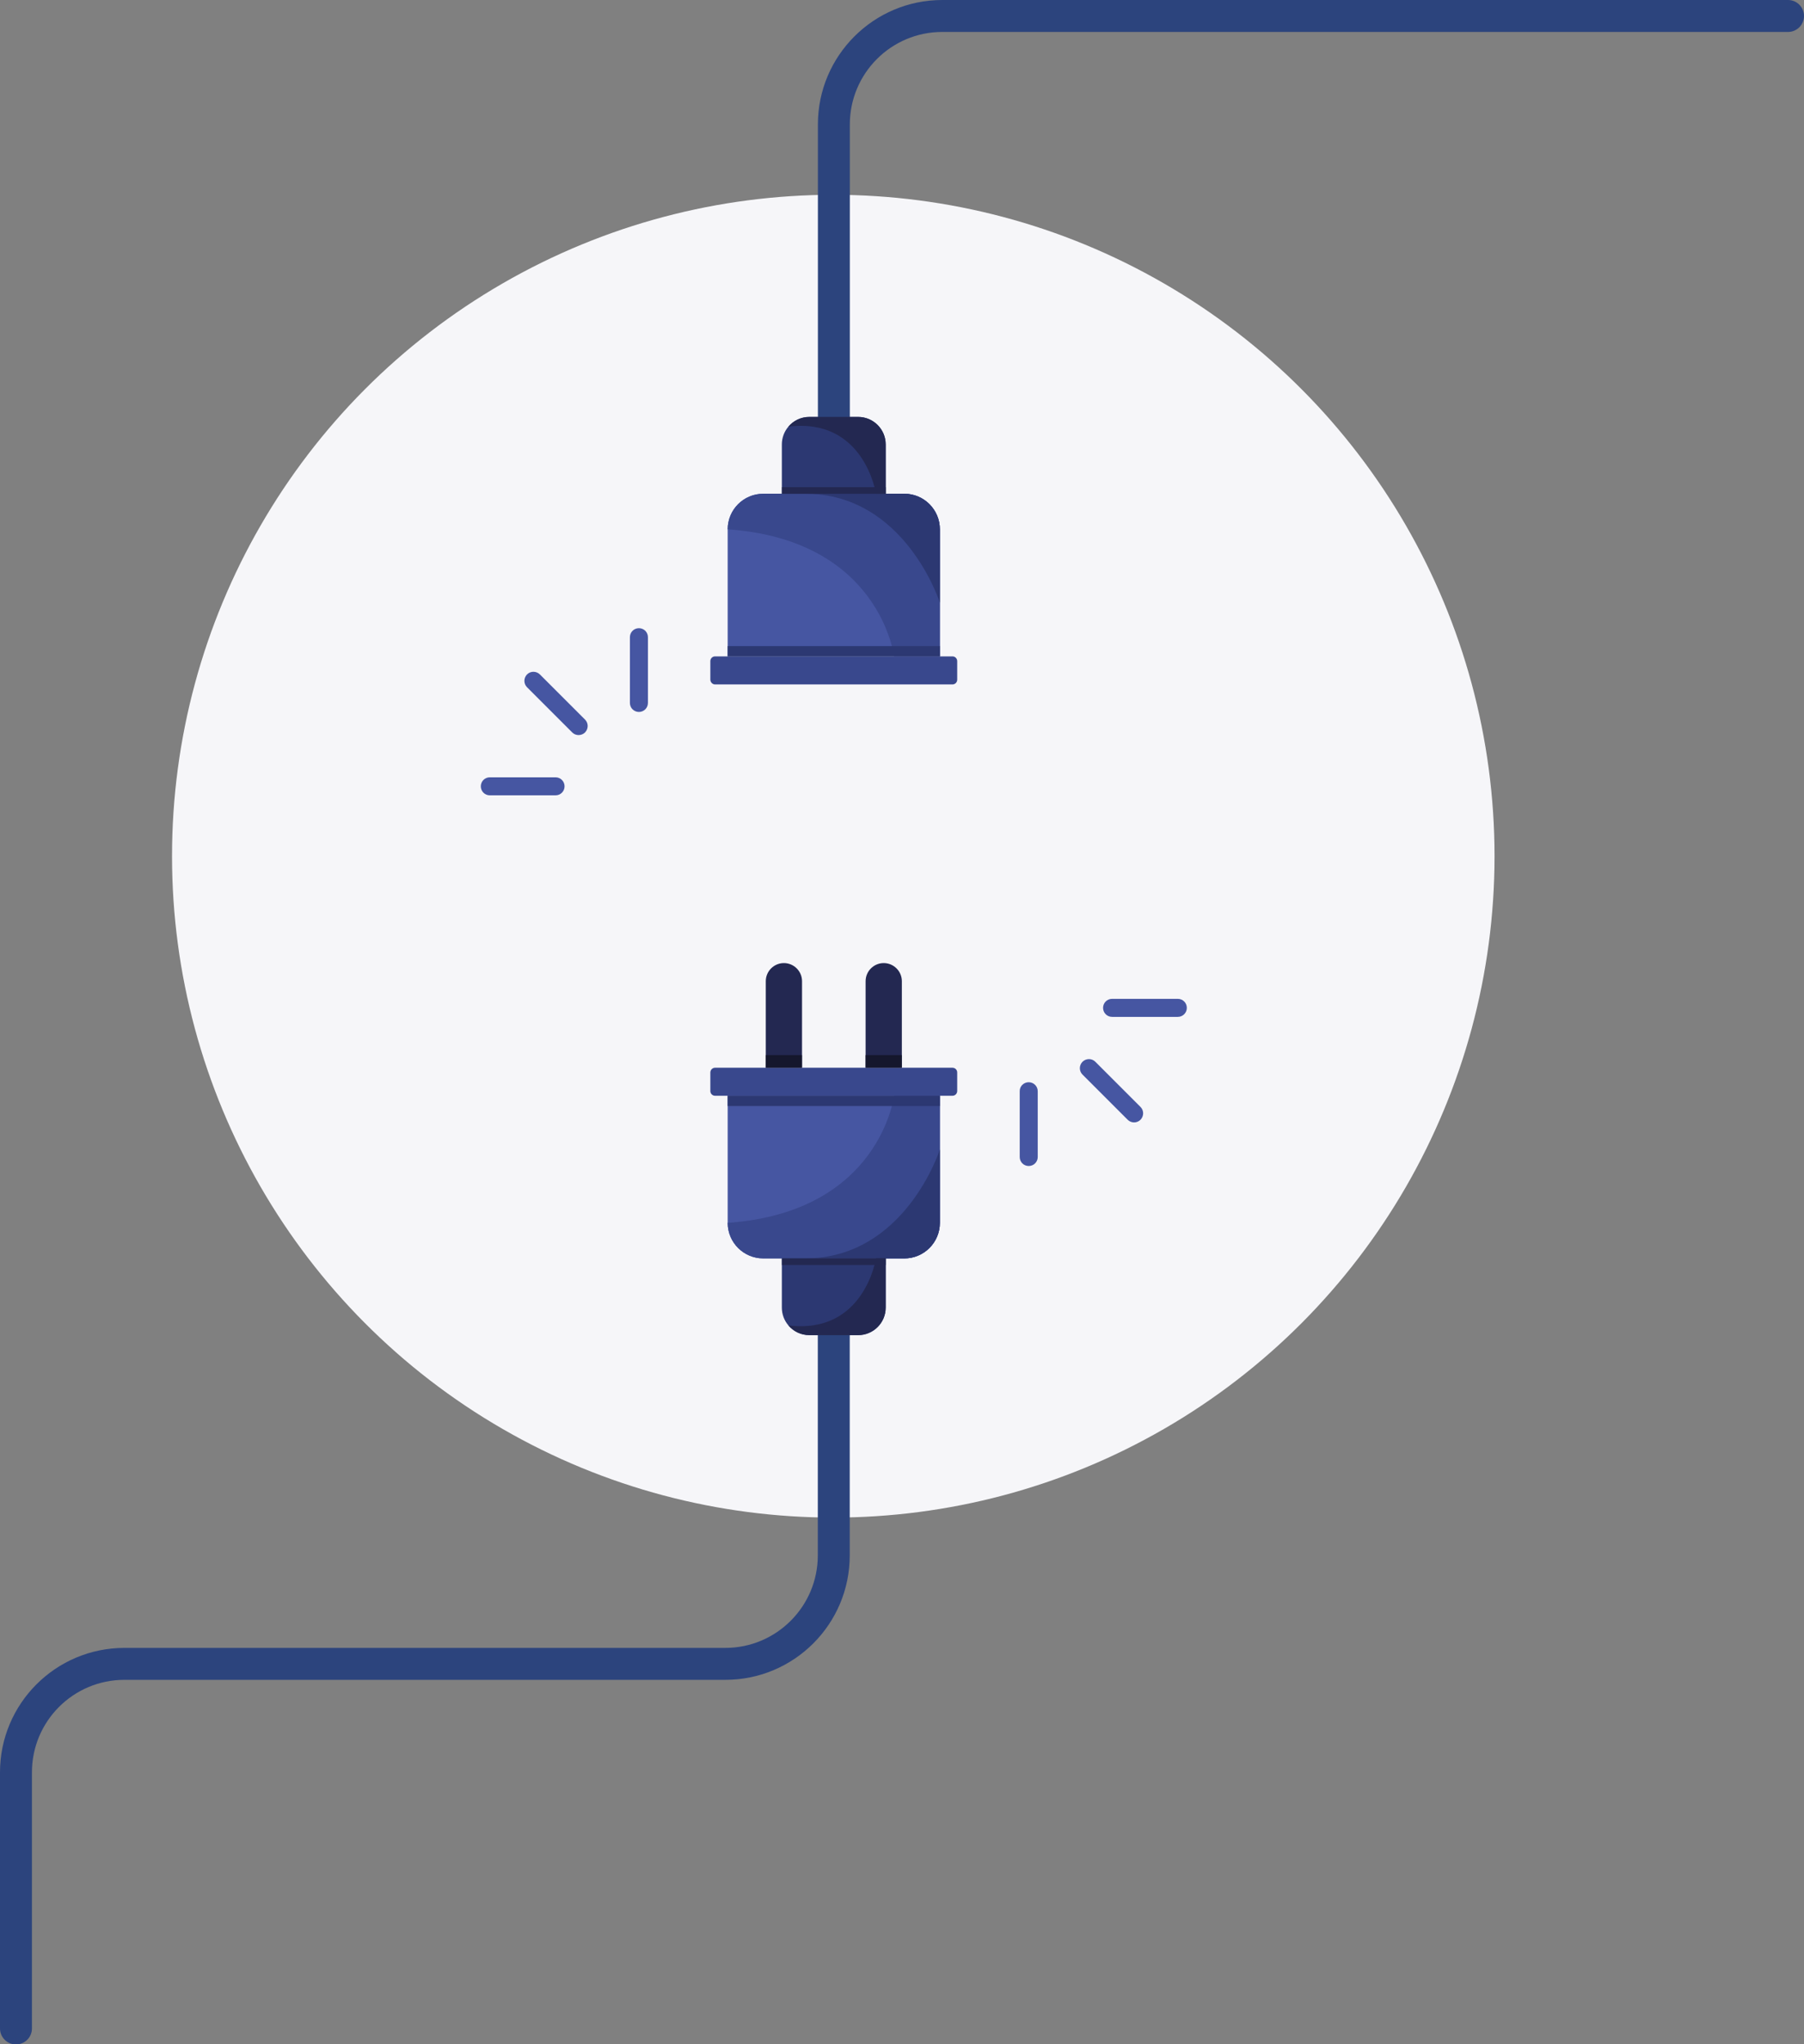 <?xml version="1.0" encoding="UTF-8"?> <!-- Generator: Adobe Illustrator 25.1.0, SVG Export Plug-In . SVG Version: 6.00 Build 0) --> <svg xmlns="http://www.w3.org/2000/svg" xmlns:xlink="http://www.w3.org/1999/xlink" version="1.1" id="Слой_1" x="0px" y="0px" viewBox="0 0 1841.5 2086.4" style="enable-background:new 0 0 1841.5 2086.4;" xml:space="preserve"><rect x="0" y="0" width="1841.5" height="2086.4" fill="#808080" stroke="none"/> <style type="text/css"> .st0{fill:#F6F6F9;} .st1{fill:#2C447D;} .st2{fill:#2C3872;} .st3{fill:#4656A2;} .st4{fill:#39488D;} .st5{fill:#232851;} .st6{fill:#15172D;} </style> <g> <circle class="st0" cx="850.6" cy="873.8" r="675"></circle> </g> <g> <g> <g> <path class="st1" d="M867.4,1182.2v405.2c0,70.2-56.9,127-127,127H127c-52.2,0-94.4,42.3-94.4,94.4v261.4c0,9-7.3,16.3-16.3,16.3 l0,0c-9,0-16.3-7.3-16.3-16.3v-261.4c0-70.1,56.9-127,127-127h613.4c52.1,0,94.4-42.3,94.4-94.4v-405.2H867.4z"></path> </g> <g> <g> <path class="st2" d="M904.1,1269.6v64.9c0,15.5-12.6,28.1-28.1,28.1h-49.8c-8.6,0-16.2-3.8-21.4-9.9v0 c-4.2-4.9-6.7-11.3-6.7-18.2v-64.9H904.1z"></path> </g> <g> <g> <g> <path class="st3" d="M959.4,1118.3V1248c0,20-16.2,36.3-36.3,36.3h-144c-20,0-36.3-16.2-36.3-36.3v-129.7H959.4z"></path> </g> <g> <path class="st4" d="M729.9,1089.7h242.4c2.6,0,4.8,2.1,4.8,4.8v19c0,2.6-2.1,4.8-4.8,4.8H729.9c-2.6,0-4.8-2.1-4.8-4.8v-19 C725.2,1091.8,727.3,1089.7,729.9,1089.7z"></path> </g> </g> <g> <path class="st5" d="M818.6,1089.7h-36.9v-88.3c0-10.2,8.3-18.5,18.5-18.5l0,0c10.2,0,18.5,8.3,18.5,18.5V1089.7z"></path> </g> <g> <path class="st5" d="M920.5,1089.7h-36.9v-88.3c0-10.2,8.3-18.5,18.5-18.5h0c10.2,0,18.5,8.3,18.5,18.5V1089.7z"></path> </g> </g> <g> <path class="st4" d="M959.4,1118.3V1248c0,20-16.2,36.3-36.3,36.3h-144c-20,0-36.3-16.2-36.3-36.3 c155.5-10.8,169.8-129.7,169.8-129.7H959.4z"></path> </g> <g> <rect x="742.8" y="1118.3" class="st2" width="216.6" height="10.5"></rect> </g> <g> <path class="st2" d="M959.4,1173.1v74.9c0,20-16.2,36.3-36.3,36.3H822C924.1,1284.2,959.4,1173.1,959.4,1173.1z"></path> </g> <g> <rect x="798.2" y="1284.2" class="st5" width="105.9" height="6.8"></rect> </g> <g> <rect x="781.7" y="1076.8" class="st6" width="36.9" height="12.9"></rect> </g> <g> <rect x="883.6" y="1076.8" class="st6" width="36.9" height="12.9"></rect> </g> <g> <path class="st5" d="M904.1,1284.2v50.3c0,15.5-12.6,28.1-28.1,28.1h-49.8c-8.6,0-16.2-3.8-21.4-9.9v0 c77.6,9.5,89.4-68.5,89.4-68.5H904.1z"></path> </g> </g> </g> <g> <g> <path class="st1" d="M1841.5,16.3L1841.5,16.3c0,9-7.3,16.3-16.3,16.3H961.9c-52.2,0-94.4,42.3-94.4,94.4v428.2h-32.6V127 c0-70.1,56.9-127,127-127h863.3C1834.2,0,1841.5,7.3,1841.5,16.3z"></path> </g> <g> <g> <path class="st2" d="M904.1,518.5v-64.9c0-15.5-12.6-28.1-28.1-28.1h-49.8c-8.6,0-16.2,3.8-21.4,9.9v0 c-4.2,4.9-6.7,11.3-6.7,18.2v64.9H904.1z"></path> </g> <g> <g> <g> <path class="st3" d="M959.4,669.9V540.2c0-20-16.2-36.3-36.3-36.3h-144c-20,0-36.3,16.2-36.3,36.3v129.7H959.4z"></path> </g> <g> <path class="st4" d="M729.9,698.5h242.4c2.6,0,4.8-2.1,4.8-4.8v-19c0-2.6-2.1-4.8-4.8-4.8H729.9c-2.6,0-4.8,2.1-4.8,4.8v19 C725.2,696.3,727.3,698.5,729.9,698.5z"></path> </g> </g> </g> <g> <path class="st4" d="M959.4,669.9V540.2c0-20-16.2-36.3-36.3-36.3h-144c-20,0-36.3,16.2-36.3,36.3 C898.4,551,912.6,669.9,912.6,669.9H959.4z"></path> </g> <g> <rect x="742.8" y="659.4" class="st2" width="216.6" height="10.5"></rect> </g> <g> <path class="st2" d="M959.4,615.1v-74.9c0-20-16.2-36.3-36.3-36.3H822C924.1,503.9,959.4,615.1,959.4,615.1z"></path> </g> <g> <rect x="798.2" y="497.2" class="st5" width="105.9" height="6.8"></rect> </g> <g> <path class="st5" d="M904.1,503.9v-50.3c0-15.5-12.6-28.1-28.1-28.1h-49.8c-8.6,0-16.2,3.8-21.4,9.9v0 c77.6-9.5,89.4,68.5,89.4,68.5H904.1z"></path> </g> </g> </g> <g> <g> <g> <g> <path class="st3" d="M567.1,811.7H500c-5.1,0-9.2-4.1-9.2-9.2c0-5.1,4.1-9.2,9.2-9.2l67.1,0c5.1,0,9.2,4.1,9.2,9.2 C576.3,807.6,572.2,811.7,567.1,811.7z"></path> </g> </g> <g> <g> <path class="st3" d="M652.2,726.6c-5.1,0-9.2-4.1-9.2-9.2l0-67.1c0-5.1,4.1-9.2,9.2-9.2c5.1,0,9.2,4.1,9.2,9.2v67.1 C661.4,722.5,657.3,726.6,652.2,726.6z"></path> </g> </g> <g> <g> <path class="st3" d="M590.6,750.2c-2.4,0-4.7-0.9-6.5-2.7L538,701.4c-3.6-3.6-3.6-9.4,0-13.1c3.6-3.6,9.4-3.6,13.1,0l46.1,46.1 c3.6,3.6,3.6,9.4,0,13.1C595.4,749.3,593,750.2,590.6,750.2z"></path> </g> </g> </g> <g> <g> <g> <path class="st3" d="M1135.2,1019.4h67.1c5.1,0,9.2,4.1,9.2,9.2s-4.1,9.2-9.2,9.2h-67.1c-5.1,0-9.2-4.1-9.2-9.2 S1130.1,1019.4,1135.2,1019.4z"></path> </g> </g> <g> <g> <path class="st3" d="M1050.1,1104.5c5.1,0,9.2,4.1,9.2,9.2v67.1c0,5.1-4.1,9.2-9.2,9.2c-5.1,0-9.2-4.1-9.2-9.2v-67.1 C1040.8,1108.6,1045,1104.5,1050.1,1104.5z"></path> </g> </g> <g> <g> <path class="st3" d="M1111.6,1080.9c2.4,0,4.7,0.9,6.5,2.7l46.1,46.1c3.6,3.6,3.6,9.4,0,13.1c-3.6,3.6-9.4,3.6-13.1,0 l-46.1-46.1c-3.6-3.6-3.6-9.4,0-13.1C1106.9,1081.8,1109.2,1080.9,1111.6,1080.9z"></path> </g> </g> </g> </g> </g> </svg> 